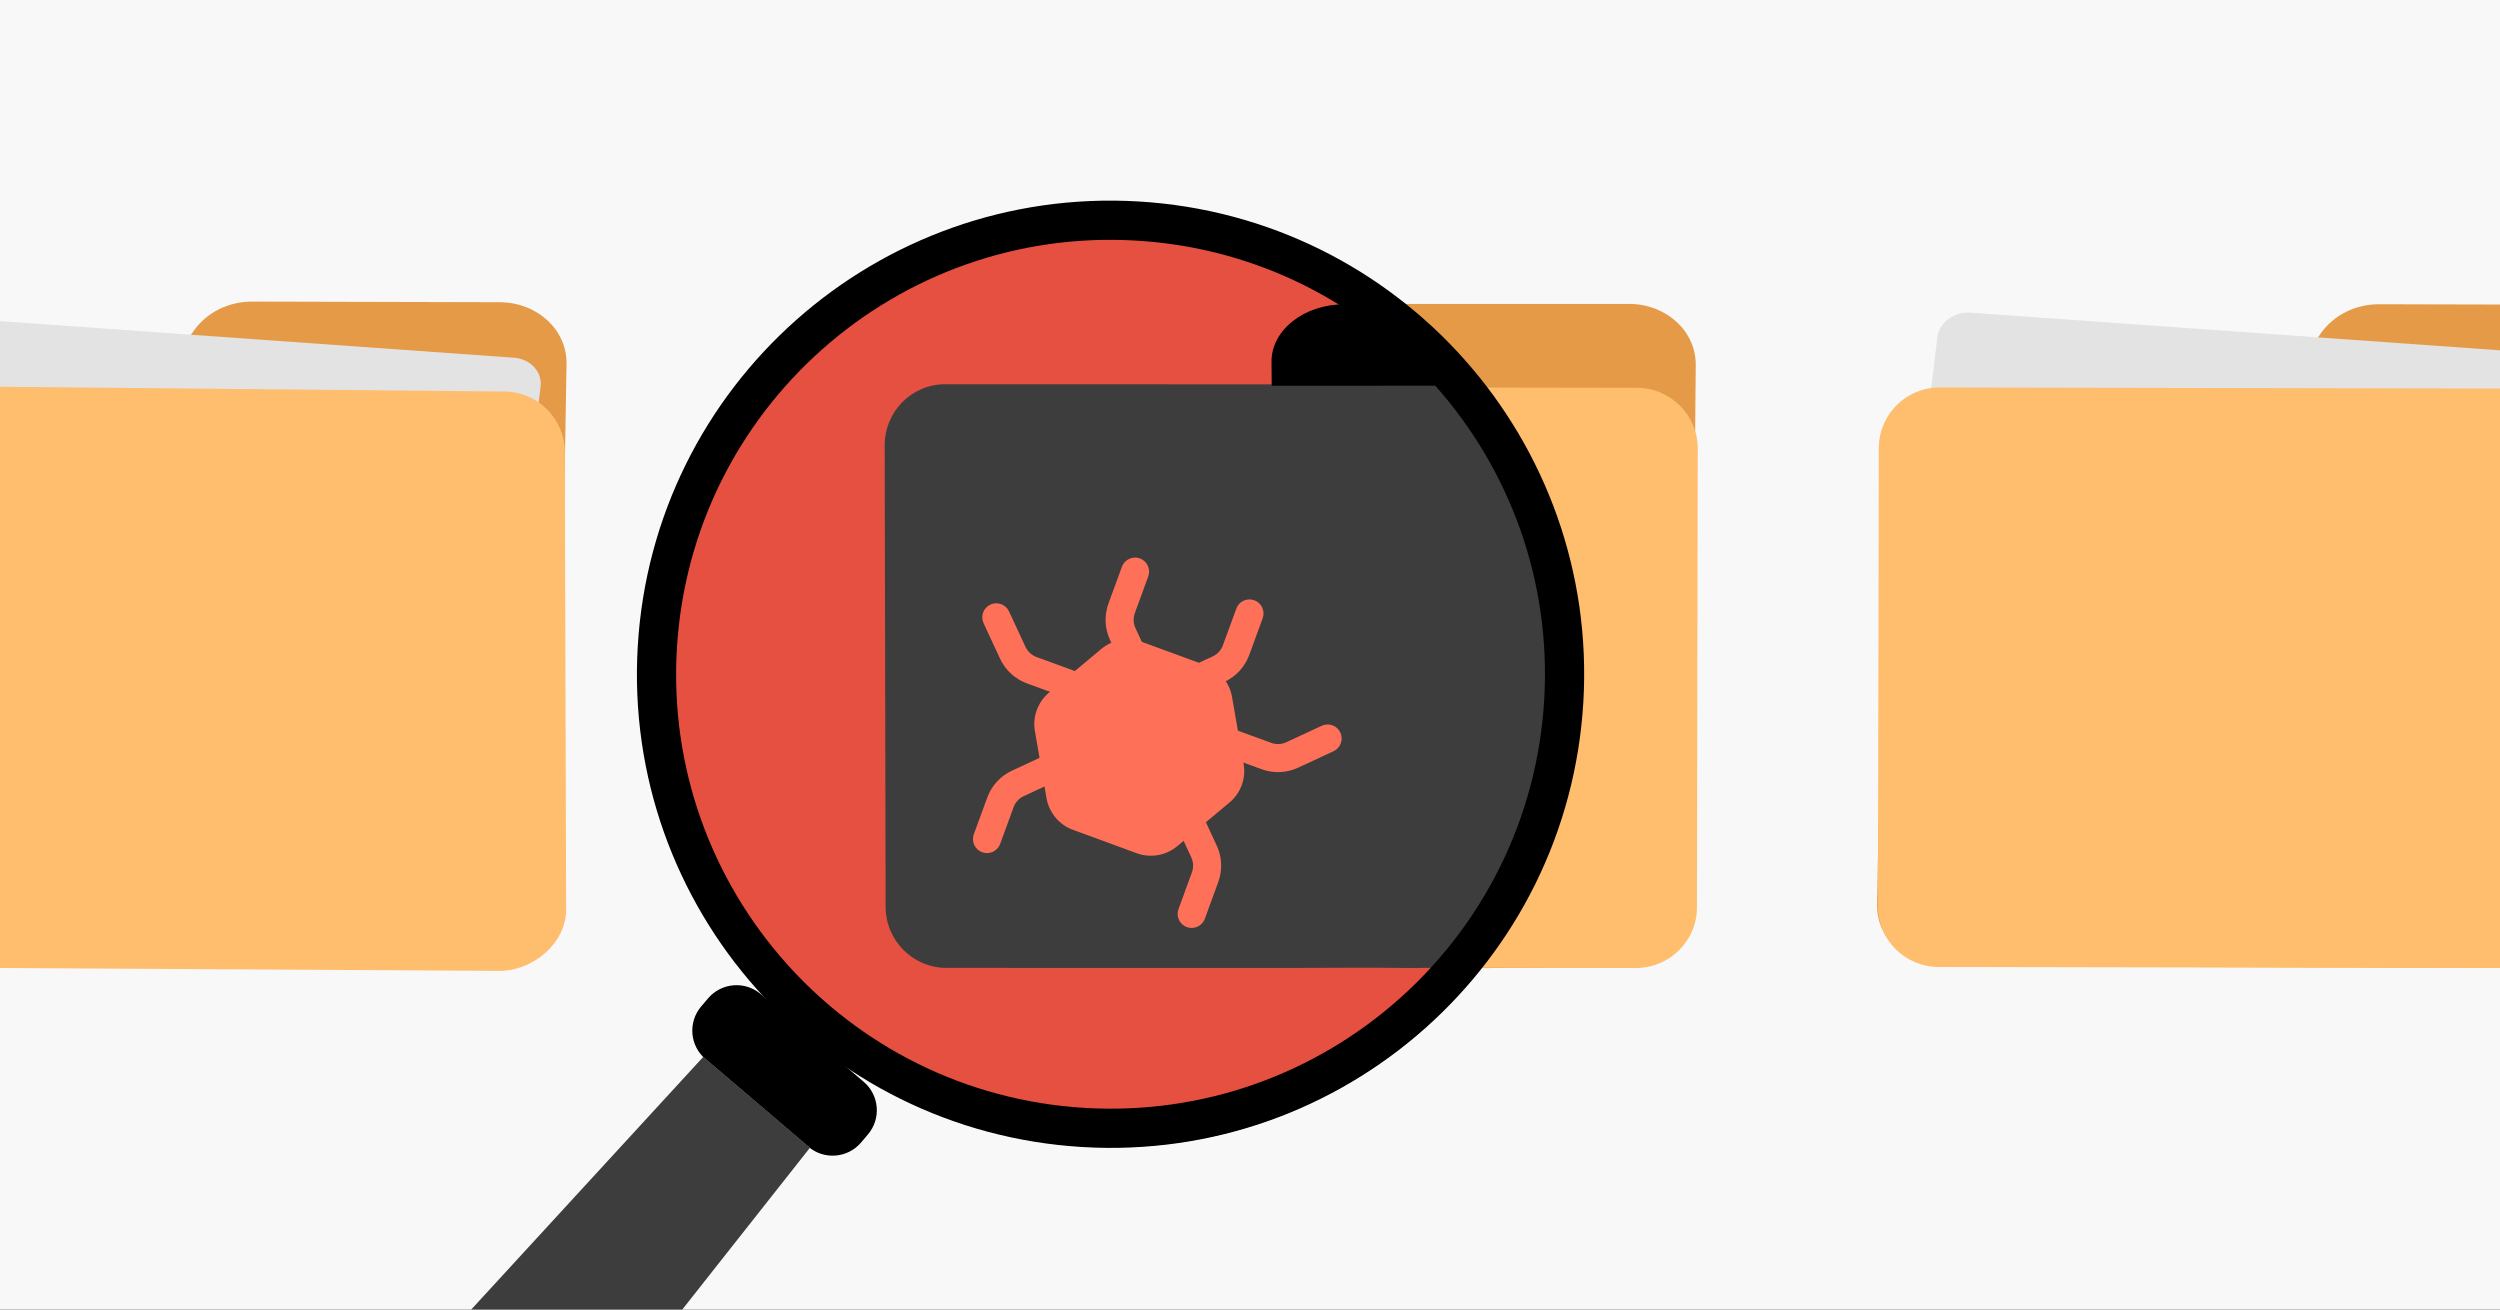 <svg fill="none" height="495" viewBox="0 0 945 495" width="945" xmlns="http://www.w3.org/2000/svg" xmlns:xlink="http://www.w3.org/1999/xlink"><rect x="0" y="0" width="945" height="495" fill="#333333" stroke="none"/><clipPath id="clip0_1967_838"><path d="M0 0H945V495H0Z"/></clipPath><clipPath id="clip1_1967_838"><path d="M-207 16H741.945V661H-207Z"/></clipPath><g clip-path="url(#clip0_1967_838)"><path d="M0 0H945V495H0Z" fill="#f8f8f8"/><g clip-path="url(#clip1_1967_838)"><path d="M615.644 114.88C629.76 114.805 641.109 125.14 640.994 137.965L639.153 342.319C639.038 355.138 627.5 365.595 613.384 365.664L359.927 366.965C345.812 367.04 334.462 356.706 334.577 343.881L336.133 171.13C336.248 158.312 347.786 147.854 361.901 147.786L469.134 147.235C479.58 147.181 489.359 142.187 495.101 133.969L500.44 126.331C505.175 119.55 513.208 114.928 522 114.88L615.651 114.88 615.644 114.88Z" fill="#e59a48"/><path d="M334.539 169.05 334.241 342.473C334.219 355.142 344.521 365.43 357.251 365.452L618.356 365.901C631.086 365.923 641.423 355.671 641.445 343.002L641.743 169.579C641.765 156.91 631.463 146.622 618.733 146.6L357.628 146.151C344.898 146.129 334.561 156.381 334.539 169.05Z" fill="#ffbd6e"/><path d="M421.554 433.697C519.723 432.94 598.691 352.746 597.935 254.577 597.178 156.408 516.984 77.439 418.815 78.196 320.646 78.952 241.677 159.147 242.434 257.316 243.19 355.485 323.385 434.453 421.554 433.697Z" fill="#e55041"/><path d="M572.083 171.275C569.356 166.576 566.403 162.005 563.224 157.598 552.431 142.606 544.747 145.289 527.344 145.288 512.002 145.286 496.659 145.284 481.324 145.275 439.981 145.268 398.631 145.261 357.288 145.246 344.631 145.243 334.388 155.572 334.412 168.318L334.769 342.781C334.793 355.528 345.081 365.858 357.739 365.861 400.229 365.87 442.72 365.879 485.21 365.888 500.955 365.893 516.719 365.683 532.466 365.901 558.5 365.903 554.78 365.05 565.524 349.368 584.004 322.402 594.494 289.87 594.86 257.048 595.196 227.098 587.088 197.148 572.083 171.268L572.083 171.275Z" fill="#3d3d3d"/><path d="M543.706 146.25 543.56 127.375C540.362 125.763 537.303 123.924 534.411 121.903 531.472 119.844 528.941 117.524 526.793 115.021 520.61 115.017 514.433 115.013 508.249 115.009 493.032 115.004 480.665 124.67 480.629 136.605L480.7 145.809 543.702 145.787 543.706 146.25Z" fill="#000000"/><path d="M409.622 426.181C504.234 431.794 585.487 359.641 591.1 265.029 596.713 170.416 524.56 89.163 429.948 83.551 335.335 77.938 254.082 150.09 248.47 244.703 242.857 339.316 315.009 420.568 409.622 426.181Z" stroke="#000000" stroke-miterlimit="10" stroke-width="14.818"/><path d="M326.48 408.921 287.562 375.767C281.624 370.711 272.719 371.428 267.664 377.359L265.06 380.421C260.004 386.359 260.721 395.263 266.652 400.319L305.57 433.473C311.508 438.529 320.412 437.812 325.468 431.881L328.072 428.819C333.127 422.888 332.411 413.977 326.48 408.921Z" fill="#000000"/><path d="M83.711 597.808 265.84 399.49 306.167 433.838 139.374 645.212" fill="#3d3d3d"/><g clip-rule="evenodd" fill="#ff7059" fill-rule="evenodd"><path d="M506.654 276.918C507.887 279.573 506.734 282.725 504.079 283.958L490.674 290.184C486.338 292.197 481.381 292.406 476.891 290.764L460.591 284.802C457.842 283.796 456.428 280.752 457.434 278.003 458.439 275.253 461.483 273.839 464.233 274.845L480.533 280.807C482.382 281.483 484.423 281.397 486.208 280.568L499.613 274.343C502.268 273.11 505.421 274.263 506.654 276.918Z"/><path d="M374.37 228.535C371.715 229.768 370.562 232.921 371.795 235.576L378.02 248.981C380.034 253.316 383.687 256.674 388.176 258.316L404.477 264.278C407.226 265.283 410.27 263.87 411.276 261.12 412.281 258.371 410.868 255.327 408.118 254.321L391.818 248.359C389.969 247.683 388.465 246.301 387.636 244.515L381.411 231.11C380.178 228.455 377.026 227.302 374.37 228.535Z"/><path d="M448.627 350.446C451.377 351.452 454.421 350.038 455.427 347.289L460.504 333.408C462.145 328.919 461.937 323.961 459.923 319.626L452.613 303.884C451.38 301.229 448.228 300.076 445.573 301.309 442.917 302.542 441.764 305.694 442.997 308.35L450.308 324.091C451.137 325.877 451.223 327.918 450.547 329.766L445.47 343.647C444.464 346.397 445.878 349.441 448.627 350.446Z"/><path d="M430.884 211.083C428.135 210.077 425.091 211.491 424.085 214.24L419.008 228.121C417.366 232.61 417.575 237.568 419.588 241.903L426.899 257.645C428.132 260.3 431.284 261.453 433.939 260.22 436.594 258.987 437.747 255.835 436.514 253.18L429.204 237.438C428.375 235.653 428.289 233.611 428.965 231.763L434.042 217.882C435.047 215.133 433.634 212.089 430.884 211.083Z"/><path d="M371.263 322.15C368.514 321.145 367.1 318.101 368.106 315.351L373.183 301.471C374.825 296.981 378.183 293.328 382.518 291.315L398.26 284.005C400.915 282.772 404.067 283.924 405.3 286.58 406.533 289.235 405.381 292.387 402.725 293.62L386.983 300.931C385.198 301.76 383.816 303.264 383.139 305.112L378.063 318.993C377.057 321.742 374.013 323.156 371.263 322.15Z"/><path d="M474.129 226.9C476.879 227.905 478.292 230.949 477.287 233.699L472.21 247.58C470.568 252.069 467.21 255.722 462.875 257.735L447.133 265.046C444.477 266.279 441.325 265.126 440.092 262.47 438.859 259.815 440.012 256.663 442.667 255.43L458.409 248.12C460.194 247.291 461.577 245.786 462.253 243.938L467.33 230.057C468.336 227.308 471.38 225.894 474.129 226.9Z"/></g><path d="M188.925 114.239C203.068 114.279 214.358 124.692 214.149 137.508L210.728 341.802C210.508 354.618 198.869 364.981 184.726 364.941L-69.227 364.293C-83.37 364.253-94.66 353.84-94.451 341.024L-91.558 168.327C-91.339 155.511-79.7 145.148-65.557 145.188L41.891 145.457C52.354 145.487 62.188 140.57 68.013 132.392L73.418 124.802C78.216 118.059 86.474 113.98 95.281 114L188.935 114.239H188.925Z" fill="#e59a48"/><path d="M194.251 135.214-59.124 117.182C-65.377 116.733-70.993 120.902-71.671 126.487L-93.942 309.148C-94.621 314.733-90.112 319.62-83.859 320.069L169.516 338.102C175.769 338.55 181.385 334.381 182.063 328.796L204.334 146.136C205.013 140.55 200.504 135.663 194.251 135.214Z" fill="#e3e3e3"/><path d="M-93.152 168.226-94.784 341.408C-94.903 354.057-82.569 365.382-69.864 365.501L188.638 366.985C201.343 367.105 213.881 356.65 214 344L213.491 171.116C213.61 158.466 203.407 148.115 190.702 147.995L-69.931 145.538C-82.636 145.419-93.033 155.576-93.152 168.226Z" fill="#ffbd6e"/></g><path d="M992.925 115.239C1007.07 115.279 1018.36 125.692 1018.15 138.508L1014.73 342.802C1014.51 355.618 1002.87 365.981 988.726 365.941L734.773 365.293C720.63 365.253 709.34 354.84 709.549 342.024L712.442 169.327C712.661 156.511 724.3 146.148 738.443 146.188L845.891 146.457C856.354 146.487 866.188 141.57 872.013 133.392L877.418 125.802C882.216 119.059 890.474 114.98 899.281 115L992.935 115.239H992.925Z" fill="#e59a48"/><path d="M998.251 136.214 744.876 118.182C738.623 117.733 733.007 121.902 732.329 127.487L710.058 310.148C709.38 315.733 713.888 320.62 720.141 321.069L973.516 339.102C979.769 339.55 985.385 335.381 986.063 329.796L1008.33 147.136C1009.01 141.55 1004.5 136.663 998.251 136.214Z" fill="#e3e3e3"/><path d="M710.193 169.325 709.858 342.55C709.833 355.203 720.071 365.48 732.723 365.504L992.281 366.007C1004.93 366.031 1015.21 355.794 1015.24 343.141L1015.57 169.917C1015.6 157.264 1005.36 146.987 992.705 146.963L733.148 146.46C720.495 146.435 710.218 156.673 710.193 169.325Z" fill="#ffbd6e"/><path d="M455.608 251.811 455.608 251.811 431.519 242.972C426.413 241.102 420.698 242.086 416.503 245.589L396.795 262.05 396.795 262.05C392.608 265.532 390.61 270.986 391.549 276.345L391.549 276.346 395.931 301.639C396.87 307 400.589 311.47 405.687 313.339L405.687 313.339 429.777 322.179C434.883 324.049 440.598 323.064 444.793 319.562 444.793 319.562 444.793 319.562 444.793 319.562L464.5 303.101 464.501 303.1C468.688 299.618 470.685 294.164 469.746 288.805L469.746 288.804 465.364 263.511 455.608 251.811ZM455.608 251.811C460.707 253.681 464.425 258.15 465.364 263.51L455.608 251.811Z" fill="#ff7059" stroke="#ff7059" stroke-width=".707"/></g></svg>